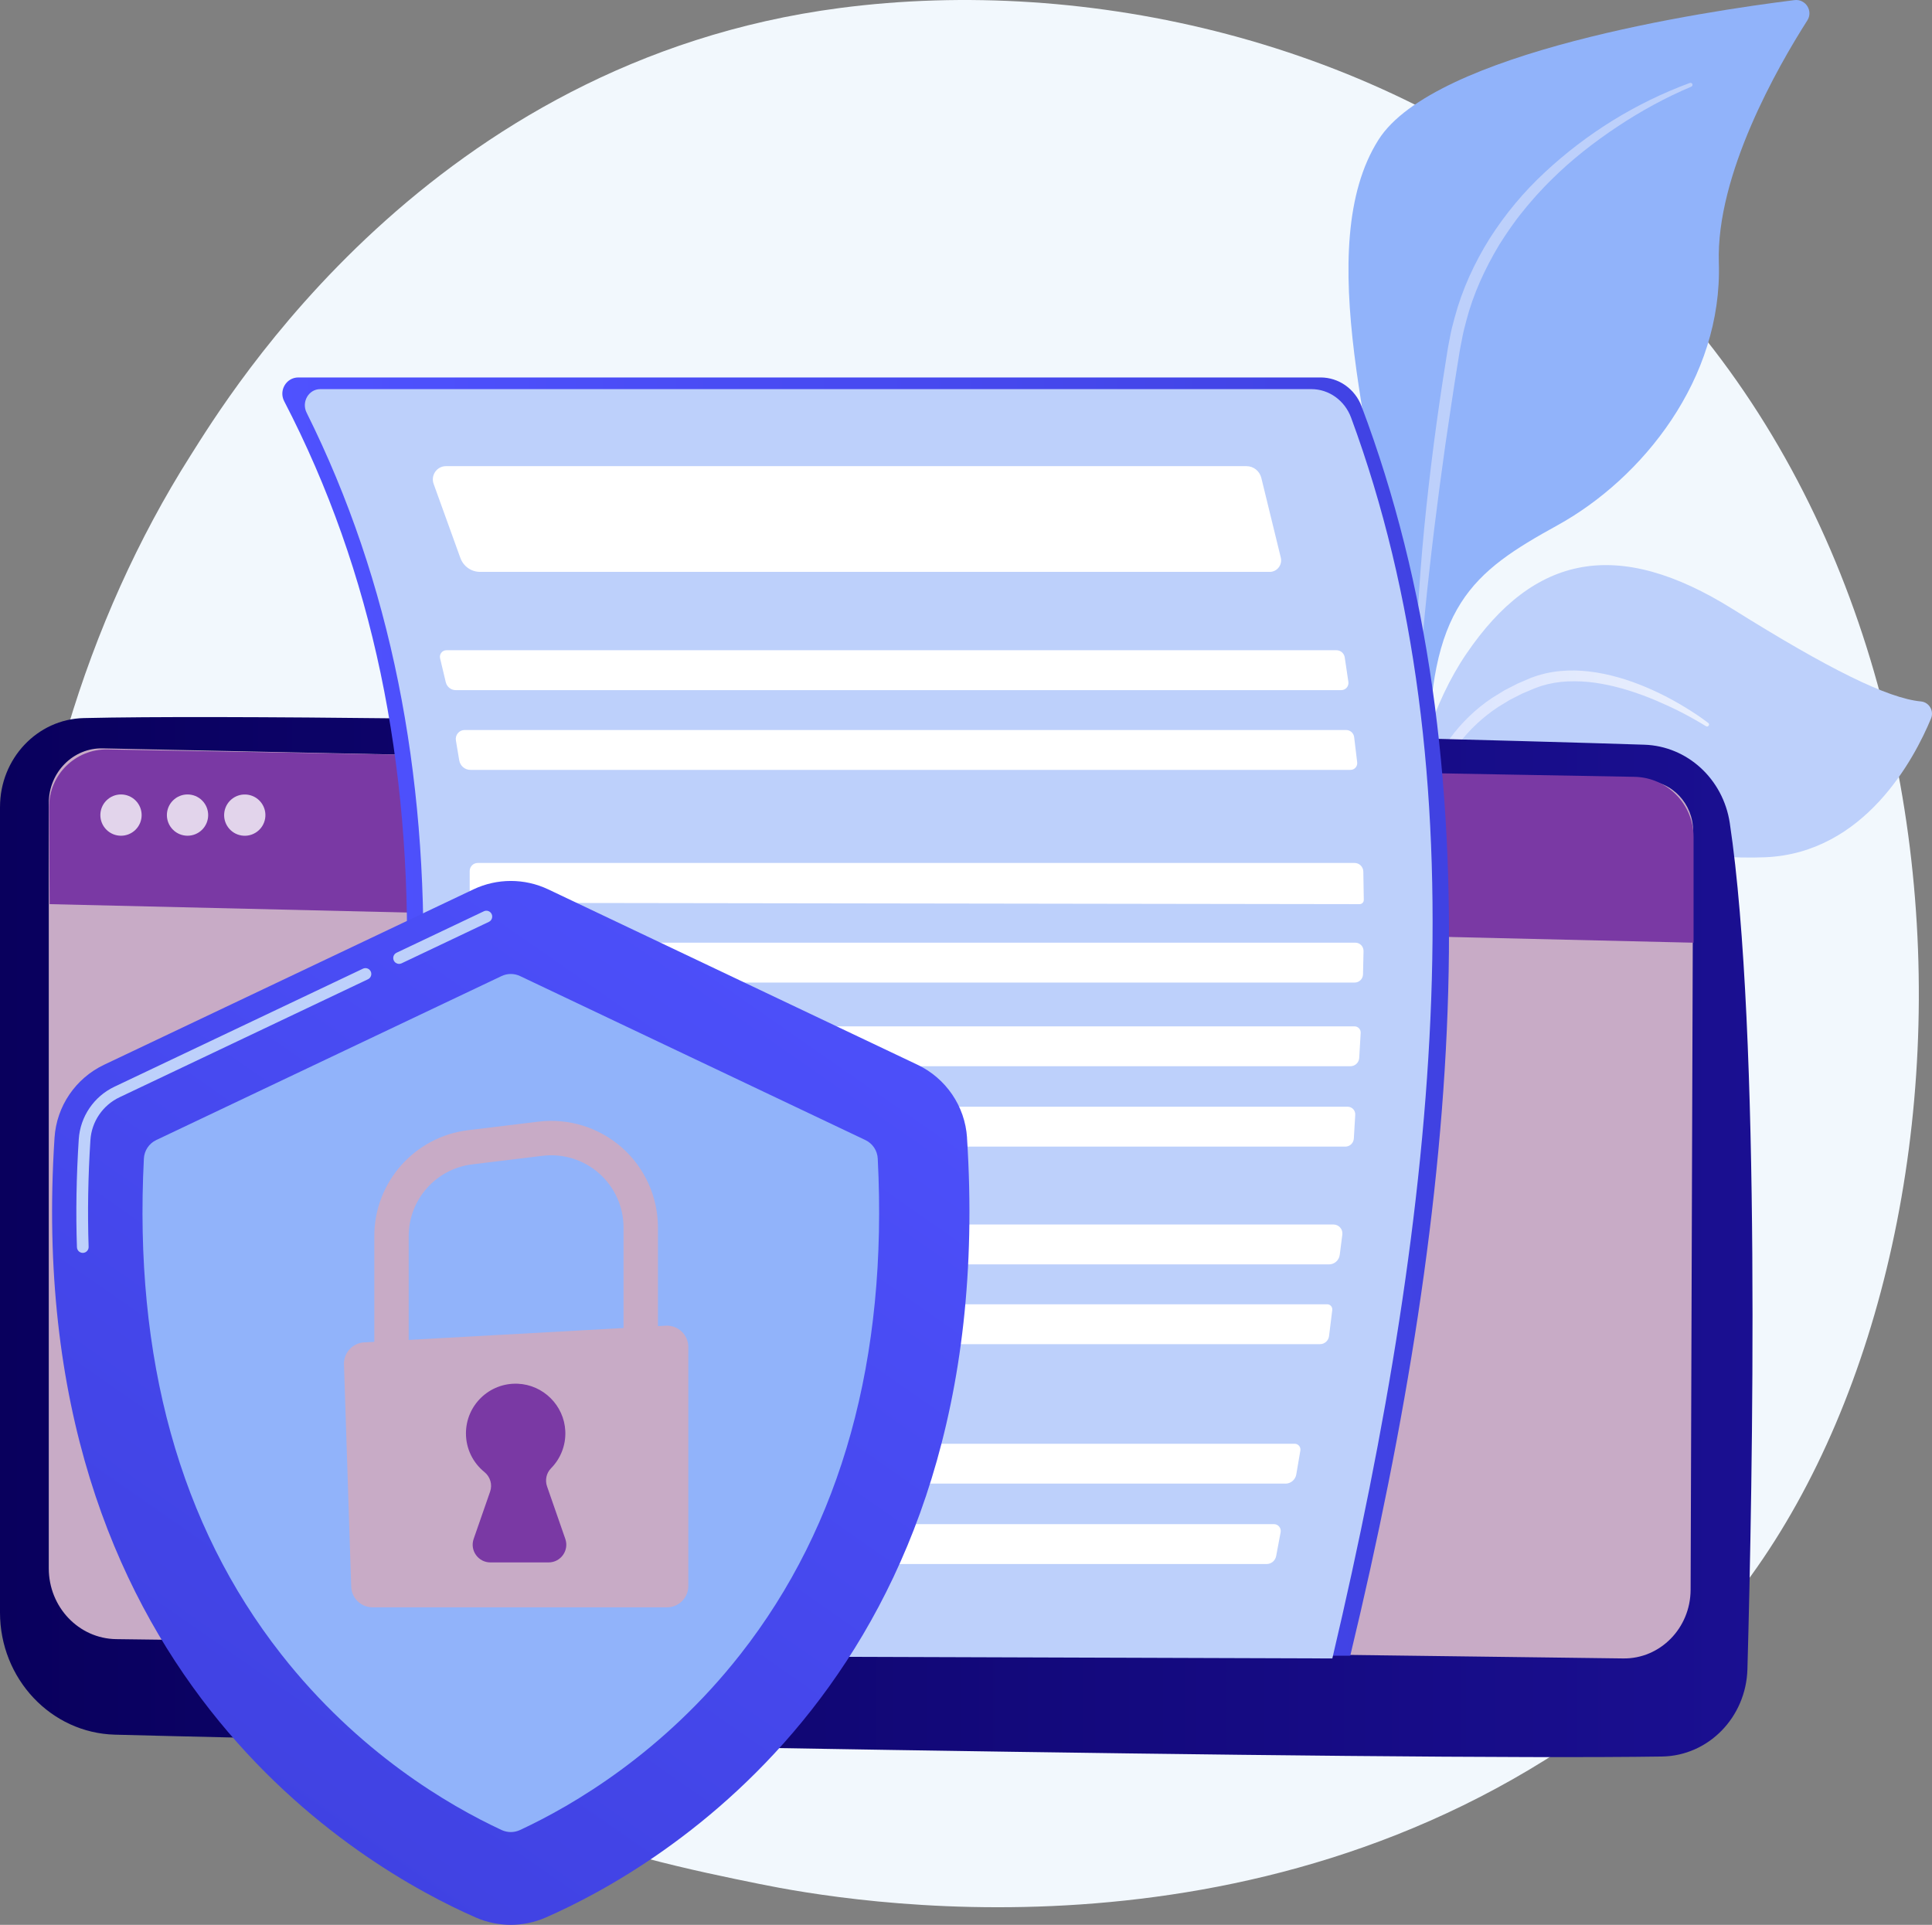 <?xml version="1.0" encoding="UTF-8"?>
<svg id="Calque_2" data-name="Calque 2" xmlns="http://www.w3.org/2000/svg" xmlns:xlink="http://www.w3.org/1999/xlink" viewBox="0 0 824.71 821.67">
  <rect x="0" y="0" width="824.71" height="821.67" fill="#808080" stroke="none"/>
  <defs>
    <style>
      .cls-1 {
        fill: url(#linear-gradient-2);
      }

      .cls-2, .cls-3 {
        fill: #fff;
      }

      .cls-4 {
        fill: #91b3fa;
      }

      .cls-5 {
        fill: #c8abc6;
      }

      .cls-6 {
        fill: url(#linear-gradient-3);
      }

      .cls-7 {
        fill: url(#linear-gradient);
      }

      .cls-3 {
        opacity: .78;
      }

      .cls-8 {
        fill: #f2f8fd;
      }

      .cls-9 {
        fill: #7a39a4;
      }

      .cls-10 {
        fill: #bdd0fb;
      }

      .cls-11 {
        fill: url(#linear-gradient-4);
      }
    </style>
    <linearGradient id="linear-gradient" x1="598.56" y1="336.33" x2="729.53" y2="336.33" gradientUnits="userSpaceOnUse">
      <stop offset="0" stop-color="#dae3fe"/>
      <stop offset="1" stop-color="#e9effd"/>
    </linearGradient>
    <linearGradient id="linear-gradient-2" x1="0" y1="528.09" x2="748.1" y2="528.09" gradientUnits="userSpaceOnUse">
      <stop offset="0" stop-color="#09005d"/>
      <stop offset="1" stop-color="#1a0f91"/>
    </linearGradient>
    <linearGradient id="linear-gradient-3" x1="115.87" y1="433.96" x2="618.52" y2="433.96" gradientUnits="userSpaceOnUse">
      <stop offset="0" stop-color="#4f52ff"/>
      <stop offset="1" stop-color="#4042e2"/>
    </linearGradient>
    <linearGradient id="linear-gradient-4" x1="375.33" y1="330.15" x2="81.33" y2="752.15" xlink:href="#linear-gradient-3"/>
  </defs>
  <g id="Metaphor_illustration" data-name="Metaphor illustration">
    <path class="cls-8" d="M725.17,699.64c-16.64,17.52-32.38,28.82-44.82,37.74-146.23,104.92-319.25,74.34-356.02,66.87-54.3-11.03-159.26-32.35-235.15-121.59C-25.64,547.64-7.77,334.93,81.29,194.52,97.58,168.83,183.62,26.28,358.51,3.42c105.84-13.84,229.22,14.07,318.56,88.92,187.54,157.12,174.19,474.54,48.09,607.3Z"/>
    <g>
      <g>
        <path class="cls-4" d="M609.99,326.51c.29,33.26-2.55,77.56-7.49,116l-5.56,.58c6.74-46.46,10.82-109.56,.28-180.71-10.63-71.75-37.39-157.42-8.83-202.65C612.16,22.09,727.86,4.79,766,.05c4.77-.59,8.07,4.62,5.49,8.67-12.73,19.96-38.98,65.86-37.77,103.43,1.59,49.52-32.59,92.07-68.88,112.08-36.28,20.01-55.45,34.39-54.86,102.28Z"/>
        <path class="cls-10" d="M721.37,35.4c-22.89,8.41-44.01,21.46-61.94,38.17-8.99,8.33-16.92,17.85-23.54,28.24-6.53,10.44-11.75,21.79-14.94,33.73l-1.18,4.48c-.38,1.5-.63,3.02-.94,4.53-.28,1.51-.62,3.04-.85,4.54l-.71,4.49c-.96,5.98-1.88,11.97-2.75,17.97-1.75,11.99-3.31,24.01-4.68,36.05-2.75,24.08-4.76,48.25-5.29,72.53-.01,.58,.45,1.06,1.03,1.08,.56,.01,1.03-.42,1.07-.97v-.03c.92-12.02,2.07-24.06,3.44-36.06,1.32-12.01,2.79-24,4.38-35.97l2.45-17.95,2.66-17.92c.88-5.97,1.82-11.94,2.79-17.9l.72-4.47c.24-1.49,.56-2.92,.84-4.38,.3-1.45,.52-2.92,.88-4.35l1.11-4.3c2.98-11.48,8-22.34,14.11-32.5,3.17-5.02,6.52-9.95,10.32-14.53l1.39-1.74,1.46-1.69c.98-1.12,1.93-2.27,2.93-3.37,2.04-2.18,4.05-4.38,6.21-6.45,8.47-8.43,17.97-15.83,27.94-22.48,9.98-6.64,20.6-12.48,31.64-17.14l.05-.02c.43-.18,.63-.68,.45-1.11-.18-.42-.65-.62-1.07-.47Z"/>
      </g>
      <g>
        <path class="cls-10" d="M613.54,371.23c-16.84,31.26-12.59,47.32-11.76,61.22,.15,2.47,.37,5.95,.52,10.08l-5.43,.57c.52-5.75,.72-11.5,.42-17.1-2.04-38.4-.21-104.51,28.67-146.94,28.88-42.43,64.59-49.75,113.74-19.02,40.96,25.61,66.14,38.06,80.29,39.39,3.5,.33,5.66,4.02,4.31,7.27-7.18,17.29-28.4,57.51-70.87,59.25-54.17,2.23-123.05-25.97-139.89,5.29Z"/>
        <path class="cls-7" d="M729.19,308.61c-3.27-2.52-6.69-4.75-10.2-6.88-3.51-2.12-7.11-4.11-10.82-5.88-7.41-3.57-15.21-6.47-23.38-8.17-4.08-.84-8.26-1.37-12.48-1.47-4.22-.07-8.48,.3-12.65,1.27-1.03,.28-2.08,.49-3.1,.83-1.01,.35-2.06,.66-3.03,1.05l-5.74,2.46-5.57,2.86-5.35,3.29c-6.97,4.66-13.1,10.6-18.01,17.37-4.95,6.75-8.59,14.32-11.43,22.06l-1.06,2.91c-.37,.96-.6,1.97-.91,2.95-.57,1.98-1.2,3.94-1.71,5.93l-1.39,6c-.51,1.99-.75,4.03-1.12,6.04-1.44,8.06-2.16,16.21-2.67,24.34-.03,.45,.32,.84,.77,.87,.43,.03,.81-.29,.87-.71v-.03c1.08-8.03,2.09-16.06,3.91-23.92,.78-3.96,1.9-7.82,2.9-11.71,.56-1.93,1.23-3.82,1.83-5.72,.33-.95,.58-1.92,.97-2.84l1.11-2.78c2.94-7.42,6.71-14.48,11.43-20.8,4.73-6.32,10.55-11.74,17.09-16.1l5.05-3.07,5.28-2.68,5.47-2.31c.91-.36,1.81-.64,2.72-.96,.9-.31,1.85-.5,2.77-.76,3.74-.89,7.62-1.27,11.52-1.23,3.9,.01,7.82,.42,11.71,1.13,7.78,1.41,15.4,3.94,22.8,7.03,3.69,1.58,7.35,3.24,10.93,5.08,3.57,1.85,7.11,3.82,10.51,5.93h.02c.4,.26,.93,.14,1.18-.26,.23-.38,.14-.86-.2-1.13Z"/>
      </g>
    </g>
    <path class="cls-1" d="M0,344.45v343.89c0,28.29,21.75,51.42,49.04,52.15,121.19,3.24,545.05,11.09,660.42,9.33,19.83-.3,35.89-16.75,36.46-37.29,2.22-79.89,5.84-272-7.53-361.19-2.82-18.78-18.11-32.83-36.44-33.44-101.54-3.37-550.86-14.06-666.17-11.37-19.89,.46-35.77,17.3-35.77,37.92Z"/>
    <path class="cls-5" d="M20.82,342.77v326.72c0,16.52,12.79,29.98,28.73,30.22l643.31,8.24c15.8,.24,28.75-12.93,28.81-29.3l1.08-323.8c.04-11.71-8.96-21.3-20.25-21.59l-658.63-13.79c-12.63-.32-23.04,10.21-23.04,23.3Z"/>
    <path class="cls-9" d="M21.17,385.96l701.76,16.46v-45.09c0-14.03-11.24-25.47-25.26-25.72l-651.74-11.69c-13.77-.25-25.05,10.89-24.97,24.66l.22,41.39Z"/>
    <g>
      <circle class="cls-3" cx="51.65" cy="347.95" r="8.81" transform="translate(-230.91 138.43) rotate(-45)"/>
      <circle class="cls-3" cx="80.05" cy="347.95" r="8.81" transform="translate(-222.59 158.51) rotate(-45)"/>
      <circle class="cls-3" cx="104.48" cy="347.95" r="8.81" transform="translate(-255.71 395.34) rotate(-80.78)"/>
    </g>
    <g>
      <path class="cls-6" d="M576.37,706.79H115.87c70.68-208.52,81.45-389.12,5.44-535.52-2.39-4.6,.91-10.14,6.02-10.14h436.39c7.77,0,14.69,4.91,17.48,12.3,57.51,152.52,42.75,335.66-4.82,533.36Z"/>
      <path class="cls-10" d="M568.73,707.96l-443.12-1.47c67.46-206.53,77.42-385.39,5.27-530.33-2.28-4.58,.88-10.05,5.83-10.05h423.08c7.53,0,14.25,4.86,16.95,12.18,55.76,151.04,38.11,333.88-8.01,529.67Z"/>
      <g>
        <path class="cls-2" d="M541.99,244.12H204.91c-3.75,0-7.1-2.37-8.39-5.93l-11.41-31.61c-1.33-3.69,1.37-7.59,5.26-7.59h341.71c3.01,0,5.62,2.07,6.34,5.02l8.31,34c.76,3.11-1.57,6.12-4.75,6.12Z"/>
        <path class="cls-2" d="M572.59,294.6H194.53c-2.01,0-3.76-1.39-4.24-3.37l-2.43-10.2c-.42-1.76,.9-3.46,2.7-3.46h379.94c1.77,0,3.27,1.31,3.53,3.07l1.55,10.45c.27,1.85-1.14,3.5-2.99,3.5Z"/>
        <path class="cls-2" d="M576.54,328.65H200.8c-2.36,0-4.37-1.72-4.77-4.07l-1.42-8.5c-.39-2.33,1.39-4.46,3.73-4.46h376.28c1.75,0,3.22,1.32,3.43,3.07l1.29,10.74c.2,1.71-1.12,3.21-2.82,3.21Z"/>
        <path class="cls-2" d="M582.15,384.15c.02,.99-.78,1.81-1.76,1.81l-375.07-.56c-2.66,0-4.82-2.18-4.82-4.87v-8.7c0-1.91,1.53-3.45,3.42-3.45h374.33c2.02,0,3.67,1.64,3.71,3.68l.2,12.1Z"/>
        <path class="cls-2" d="M578.27,419.44H202.34v-11.95c0-2.8,2.25-5.08,5.03-5.08h371.19c1.96,0,3.53,1.63,3.49,3.6l-.22,9.91c-.04,1.95-1.62,3.51-3.56,3.51Z"/>
        <path class="cls-2" d="M576.47,455.15H202.34v-17.02h375.87c1.51,0,2.71,1.28,2.62,2.8l-.62,10.66c-.12,2-1.76,3.56-3.74,3.56Z"/>
        <path class="cls-2" d="M574.26,489.46H196.72v-17.02h378.58c1.85,0,3.32,1.58,3.21,3.45l-.6,10.11c-.12,1.95-1.71,3.47-3.65,3.47Z"/>
        <path class="cls-2" d="M567.34,539.74H185.93v-17.02h383.31c2.29,0,4.06,2.03,3.76,4.32l-1.11,8.64c-.3,2.32-2.25,4.06-4.57,4.06Z"/>
        <path class="cls-2" d="M563.48,573.79H185.93v-17.02h380.62c1.3,0,2.31,1.15,2.15,2.46l-1.37,11.11c-.24,1.97-1.9,3.45-3.87,3.45Z"/>
        <path class="cls-2" d="M548.72,633.32H178.07v-17.02h374.58c1.53,0,2.69,1.39,2.43,2.92l-1.74,10.18c-.39,2.27-2.34,3.93-4.62,3.93Z"/>
        <path class="cls-2" d="M540.68,667.64H170.2v-17.02h373.61c1.82,0,3.19,1.67,2.85,3.48l-1.91,10.14c-.37,1.98-2.08,3.41-4.07,3.41Z"/>
      </g>
    </g>
    <g>
      <path class="cls-11" d="M412.8,485.65c-.87-13.44-8.99-25.35-21.15-31.13l-157.64-74.87c-10.1-4.79-21.81-4.79-31.91,0L44.44,454.52c-12.17,5.78-20.29,17.69-21.16,31.13-14.79,228.57,131.77,311.85,179.81,332.89,9.53,4.17,20.35,4.17,29.88,0,48.04-21.04,194.6-104.32,179.81-332.89Z"/>
      <path class="cls-10" d="M170.36,411.46c-.94,0-1.83-.53-2.26-1.43-.59-1.25-.06-2.74,1.19-3.33l37.25-17.69c1.25-.6,2.74-.06,3.33,1.19,.59,1.25,.06,2.74-1.19,3.33l-37.25,17.69c-.35,.17-.71,.24-1.07,.24Z"/>
      <path class="cls-10" d="M35.34,534.83c-1.34,0-2.45-1.06-2.5-2.42-.5-14.87-.24-30.38,.78-46.09,.63-9.67,6.47-18.27,15.26-22.44l106.05-50.37c1.25-.59,2.74-.06,3.33,1.19,.59,1.25,.06,2.74-1.19,3.33l-106.05,50.37c-7.15,3.4-11.91,10.39-12.42,18.25-1.01,15.55-1.26,30.9-.77,45.6,.05,1.38-1.04,2.54-2.42,2.58-.03,0-.06,0-.09,0Z"/>
      <path class="cls-4" d="M374.68,494.57c-.17-3.41-2.2-6.45-5.29-7.91l-147.37-69.99c-2.52-1.2-5.44-1.2-7.95,0l-147.37,69.99c-3.08,1.46-5.11,4.51-5.28,7.91-4.36,85.26,15.34,156.41,58.58,211.55,32.97,42.04,71.53,64.57,94.13,75.08,2.49,1.16,5.35,1.16,7.84,0,22.6-10.51,61.16-33.04,94.13-75.08,43.24-55.14,62.94-126.28,58.58-211.55Z"/>
      <g>
        <path class="cls-5" d="M174.47,586.18h-14.69v-58.53c0-22.99,17.21-42.42,40.03-45.19l30.03-3.65c12.93-1.57,25.93,2.48,35.68,11.11,9.75,8.63,15.34,21.05,15.34,34.08v51.1h-14.69v-51.1c0-8.82-3.79-17.23-10.39-23.08-6.6-5.85-15.41-8.59-24.17-7.53l-30.03,3.65c-15.46,1.88-27.12,15.04-27.12,30.61v58.53Z"/>
        <path class="cls-5" d="M155.44,573.04l128.75-7.13c5.23-.29,9.63,3.87,9.63,9.11v102c0,5.04-4.08,9.12-9.12,9.12h-125.66c-4.92,0-8.96-3.91-9.12-8.83l-3.09-94.87c-.16-4.96,3.66-9.13,8.61-9.41Z"/>
        <path class="cls-9" d="M241.31,656.92l-7.79-22.4c-.94-2.69-.3-5.71,1.7-7.74,3.99-4.05,6.37-9.69,6.09-15.89-.5-10.93-9.42-19.79-20.36-20.21-12.1-.46-22.05,9.2-22.05,21.2,0,6.65,3.06,12.59,7.86,16.48,2.49,2.02,3.51,5.33,2.46,8.36l-7.03,20.2c-1.71,4.91,1.94,10.04,7.14,10.04h24.84c5.2,0,8.85-5.13,7.14-10.04Z"/>
      </g>
    </g>
  </g>
</svg>